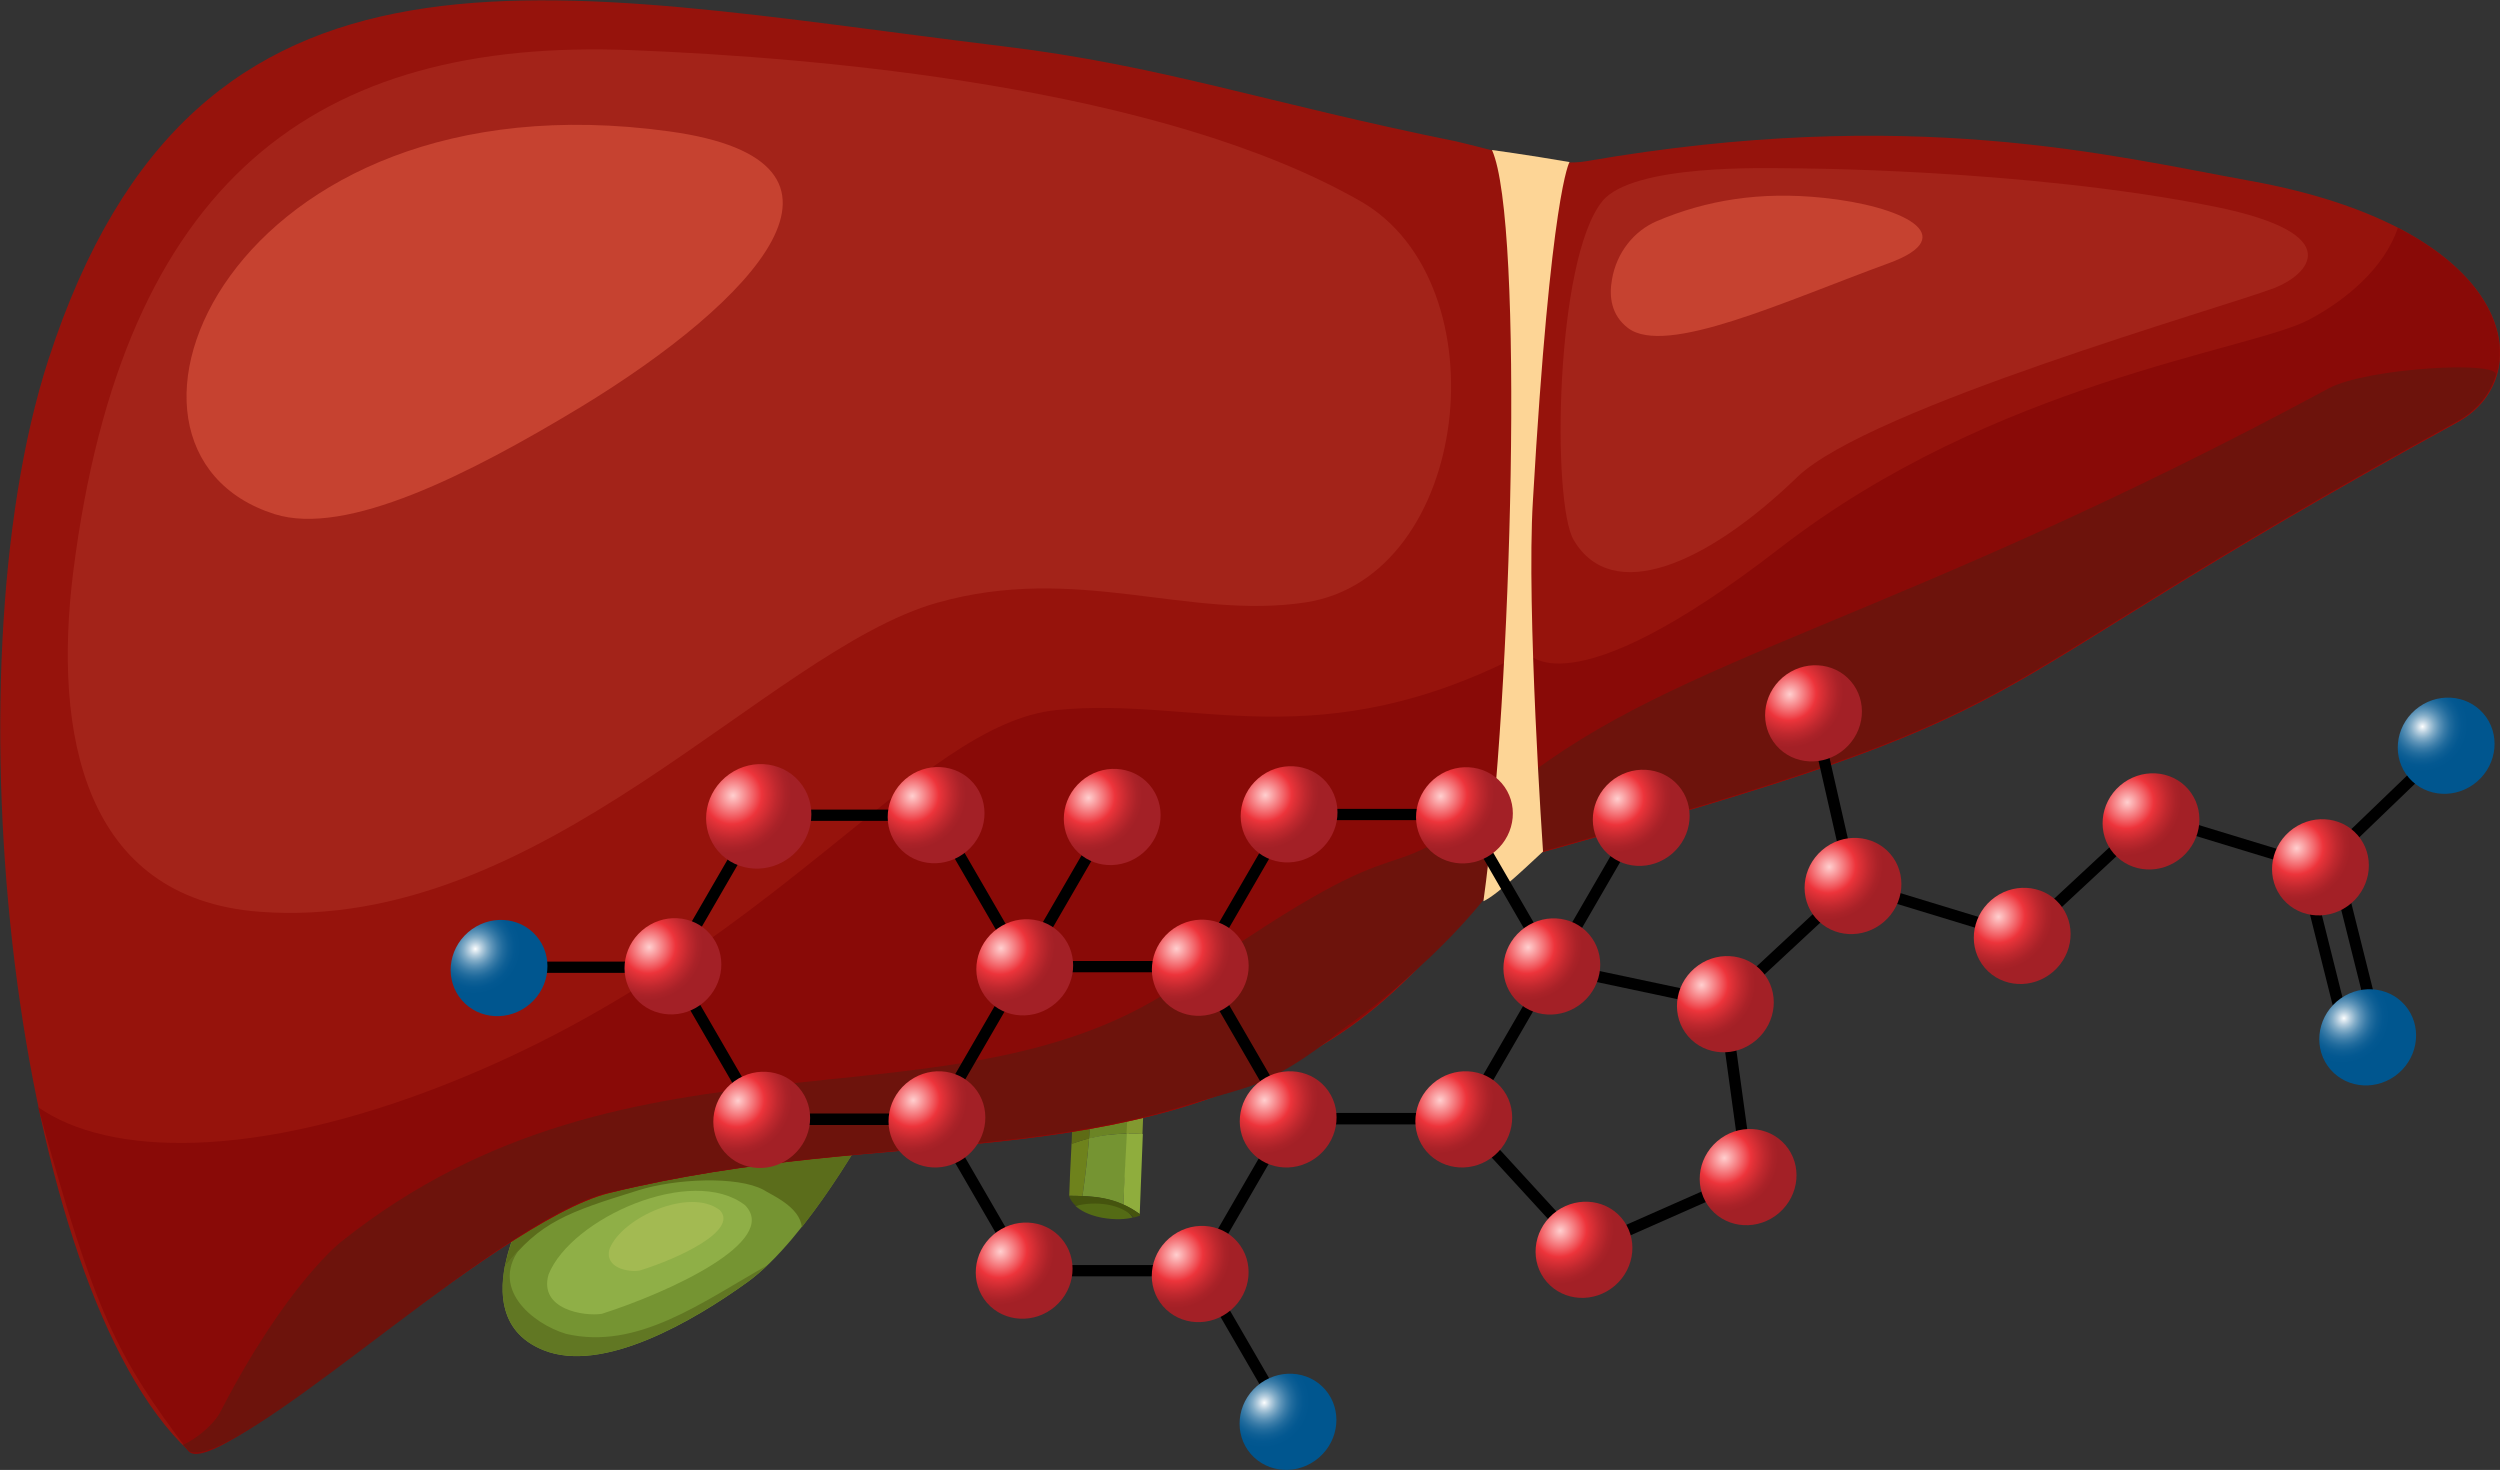 <svg width="466" height="274" viewBox="0 0 466 274" fill="none" xmlns="http://www.w3.org/2000/svg">
<rect x="0" y="0" width="466" height="274" fill="#333333" stroke="none"/>
<g clip-path="url(#clip0_685_1408)">
<path d="M199.301 222.899C200.1 222.899 200.971 222.899 201.77 222.972C202.279 219.35 202.714 215.8 203.005 212.178C201.915 212.468 200.826 212.83 199.737 213.192C199.519 217.177 199.373 220.654 199.301 222.899Z" fill="#6E821C"/>
<path d="M200.755 186.969C200.755 186.969 200.174 201.964 199.738 213.265C200.828 212.83 201.917 212.468 203.007 212.251C203.806 203.123 204.024 193.996 204.024 184.868L200.755 186.969Z" fill="#5E6B15"/>
<path d="M210.412 211.309C211.574 200.588 213.172 189.867 212.591 179.145L204.021 184.868C204.021 193.996 203.803 203.123 203.004 212.251C205.401 211.599 207.87 211.309 210.412 211.309Z" fill="#6B8425"/>
<path d="M203.004 212.178C202.714 215.8 202.278 219.35 201.77 222.972C204.312 223.044 206.854 223.407 209.396 224.566C209.541 220.147 209.977 215.728 210.413 211.309C207.871 211.309 205.401 211.599 203.004 212.178Z" fill="#759432"/>
<path d="M212.954 211.381L214.262 177.986L210.63 180.377C211.211 191.026 210.558 201.022 209.977 211.309C210.993 211.237 212.01 211.309 212.954 211.381Z" fill="#829930"/>
<path d="M210.048 211.309C209.83 215.655 209.54 220.074 209.395 224.566C210.411 225 211.428 225.58 212.445 226.304L213.026 211.381C212.009 211.309 210.992 211.236 210.048 211.309Z" fill="#8FAD3D"/>
<path d="M200.461 224.783C201.333 225.58 202.785 226.449 205.255 226.956C207.942 227.463 209.976 227.246 211.138 226.956C208.668 223.479 204.674 223.189 200.461 224.783Z" fill="#546B15"/>
<path d="M212.447 226.304C208.089 223.044 203.659 222.899 199.301 222.899V222.972C199.301 222.972 199.519 223.841 200.536 224.783C204.094 223.841 209.033 224.348 211.285 226.956C212.084 226.739 212.52 226.594 212.52 226.594L212.447 226.304Z" fill="#45540E"/>
<path d="M162.354 209.141C162.354 209.141 150.498 230.919 139.374 238.945C129.269 246.258 112.325 256.123 101.305 251.668C83.797 244.649 101.972 218.124 101.972 218.124L162.354 209.141Z" fill="#759432"/>
<path d="M138.897 224.668C129.036 216.998 106.44 227.051 102.249 237.57C100.382 244.098 108.914 245.403 112.173 244.897C124.844 240.846 145.375 231.372 138.897 224.668Z" fill="#8FAF47"/>
<path d="M101.973 218.181C101.973 218.181 95.798 227.235 94.087 236.197C100.58 227.757 105.88 225.936 118.998 221.87C125.85 219.713 137.373 219.16 142.3 221.776C143.671 222.695 149.105 224.896 149.457 228.742C156.673 219.653 162.355 209.198 162.355 209.198L101.973 218.181Z" fill="#5B6D1B"/>
<path d="M105.524 248.635C99.207 246.746 90.863 239.933 97.378 232.116C97.092 232.466 94.37 235.676 94.084 236.026C92.88 242.362 94.063 248.789 101.307 251.668C112.401 256.12 129.269 246.201 139.376 238.945C140.612 238.053 141.77 237.05 142.996 235.875C130.719 242.806 118.806 251.71 105.524 248.635Z" fill="#617723"/>
<path d="M134.163 225.563C128.584 221.267 115.966 226.905 113.63 232.768C112.561 236.433 117.352 237.182 119.202 236.837C126.277 234.673 137.789 229.356 134.163 225.563Z" fill="#A3BA52"/>
<path d="M113.523 222.392C92.169 227.681 41.11 275.998 35.154 270.421C2.76 239.995 -10.168 126.264 9.007 67.08C36.679 -18.255 102.047 -1.739 186.88 8.62C216.368 12.17 236.051 19.197 271.495 26.368C272.512 26.586 274.4 27.093 276.724 27.672C282.317 29.121 290.597 30.932 295.608 30.063C356.11 19.559 393.66 29.049 419.299 33.685C469.196 42.667 473.554 70.195 458.156 78.671C357.853 133.653 389.012 130.683 282.825 160.166C278.976 161.253 267.718 180.739 250.141 192.475C209.468 219.712 166.325 209.353 113.523 222.392Z" fill="#96130C"/>
<path d="M446.97 42.45C444.428 50.056 437.092 56.069 430.338 59.619C419.443 65.341 371.797 71.137 331.705 102.214C291.54 133.291 284.567 121.483 284.567 121.483C245.637 141.839 223.049 129.741 196.974 132.349C170.9 134.957 144.462 177.697 83.67 201.892C47.427 216.307 20.263 215.583 7.117 206.383C17.721 244.994 21.861 252.962 35.08 270.421C40.019 276.94 92.095 227.681 113.449 222.392C166.252 209.426 209.394 219.712 249.995 192.475C267.572 180.667 278.83 161.18 282.679 160.166C388.938 130.683 357.779 133.653 458.01 78.671C469.921 72.151 470.139 54.403 446.97 42.45Z" fill="#890A07"/>
<path d="M282.823 146.113C252.827 170.163 269.024 148.865 220.579 182.985C178.453 212.613 118.242 187.983 63.696 231.375C63.696 231.375 53.455 239.199 41.035 263.249C39.873 265.495 36.605 268.247 34.062 269.334C34.426 269.696 34.789 270.058 35.152 270.421C35.297 270.493 35.37 270.638 35.515 270.638H35.588H35.66C35.806 270.71 35.878 270.71 36.023 270.71H36.096H36.169C36.314 270.71 36.532 270.71 36.75 270.71C36.968 270.71 37.186 270.638 37.476 270.638C51.349 267.74 93.692 227.174 113.012 222.393C113.303 222.32 113.666 222.248 113.957 222.175C114.102 222.175 114.247 222.103 114.392 222.103C114.538 222.03 114.683 222.03 114.828 222.03C114.901 222.03 114.973 221.958 115.046 221.958C115.119 221.958 115.119 221.885 115.191 221.885C115.264 221.885 115.264 221.885 115.337 221.885C116.644 221.596 117.879 221.306 119.186 221.016C119.186 221.016 119.186 221.016 119.259 221.016C131.606 218.336 143.445 216.815 154.848 215.656H154.92C158.479 215.293 162.038 215.004 165.524 214.641C165.67 214.641 165.888 214.641 166.033 214.569C167.703 214.424 169.301 214.279 170.972 214.134C171.625 214.062 172.279 213.989 172.933 213.989C173.151 213.989 173.369 213.989 173.514 213.917C174.531 213.845 175.475 213.772 176.492 213.627C176.71 213.627 176.855 213.627 177.073 213.555C179.252 213.337 181.358 213.12 183.464 212.903C183.537 212.903 183.537 212.903 183.61 212.903C184.699 212.758 185.788 212.685 186.878 212.541H186.951C189.13 212.323 191.236 212.034 193.415 211.744H193.487H193.56C195.666 211.454 197.773 211.164 199.879 210.802H199.952H200.024C202.13 210.44 204.237 210.078 206.343 209.643C207.36 209.426 208.449 209.208 209.466 208.991C209.466 208.991 209.466 208.991 209.539 208.991C211.645 208.556 213.679 208.049 215.712 207.542C215.785 207.542 215.858 207.542 215.858 207.47C217.891 206.963 222.031 205.659 222.104 205.659C223.121 205.369 231.909 203.051 234.596 201.892C242.876 198.27 249.341 192.475 249.341 192.475C249.341 192.475 270.476 178.349 282.024 160.166C282.17 160.166 282.242 160.094 282.388 160.094H282.46C282.533 160.094 282.533 160.021 282.606 160.021C388.865 130.538 357.706 133.508 457.937 78.526C461.568 76.57 464.11 73.527 465.2 69.905C466.071 67.153 441.159 68.601 434.114 72.368C353.493 115.833 312.747 122.207 282.823 146.113Z" fill="#6D130C"/>
<path d="M278.106 27.962C284.134 41.291 281.883 129.379 276.508 167.99C279.268 166.758 286.168 160.021 287.62 158.717C287.62 158.717 284.497 113.442 285.732 93.376C289.073 35.641 292.559 30.208 292.559 30.208C284.57 28.831 278.106 27.962 278.106 27.962Z" fill="#FDD596"/>
<path d="M13.654 106.56C9.877 136.695 15.542 167.41 48.299 169.946C100.956 174.002 142.937 121.338 174.677 112.355C200.751 104.966 221.451 115.615 243.385 112.283C274.181 107.574 280.282 52.809 253.626 37.524C216.294 16.154 152.742 10.721 117.661 9.345C58.975 7.027 22.951 33.395 13.654 106.56Z" fill="#A32319"/>
<path d="M333.378 31.367C329.601 31.367 304.325 30.498 298.66 37.524C289.872 48.39 289.218 93.811 293.358 100.692C300.476 112.718 317.98 105.401 335.048 88.885C348.485 75.99 414.724 57.228 423.949 53.678C429.977 51.36 438.184 43.682 412.909 38.538C377.392 31.367 333.378 31.367 333.378 31.367Z" fill="#A32319"/>
<path d="M124.706 24.485C165.452 30.063 140.467 56.286 108.292 75.845C87.446 88.45 64.568 100.04 51.204 95.839C13.145 83.814 42.633 13.184 124.706 24.485Z" fill="#C64230"/>
<path d="M300.473 52.085C301.345 47.014 304.613 43.03 308.826 41.219C318.05 37.307 328.073 35.641 339.839 36.872C354.583 38.394 365.914 43.971 352.114 49.042C332.649 56.142 310.497 66.501 303.451 61.14C300.328 58.749 299.892 55.272 300.473 52.085Z" fill="#C64230"/>
</g>
<g clip-path="url(#clip1_685_1408)">
<path d="M174.475 209.566C174.288 209.566 174.117 209.52 173.947 209.427C173.434 209.133 173.263 208.482 173.558 207.987L189.972 179.64C190.267 179.129 190.92 178.959 191.417 179.253C191.929 179.547 192.1 180.198 191.805 180.693L175.391 209.024C175.204 209.365 174.847 209.566 174.475 209.566Z" fill="black"/>
<path d="M190.904 237.913C190.531 237.913 190.174 237.727 189.988 237.386L173.558 209.024C173.263 208.513 173.434 207.879 173.947 207.584C174.459 207.29 175.096 207.461 175.391 207.972L191.805 236.318C192.1 236.829 191.929 237.464 191.417 237.758C191.261 237.866 191.075 237.913 190.904 237.913Z" fill="black"/>
<path d="M223.732 237.913H190.904C190.314 237.913 189.848 237.433 189.848 236.86C189.848 236.272 190.329 235.807 190.904 235.807H223.732C224.322 235.807 224.788 236.287 224.788 236.86C224.788 237.433 224.322 237.913 223.732 237.913Z" fill="black"/>
<path d="M223.732 237.913C223.546 237.913 223.375 237.866 223.204 237.773C222.692 237.479 222.521 236.829 222.816 236.334L239.23 207.987C239.525 207.476 240.177 207.306 240.674 207.6C241.187 207.894 241.358 208.544 241.063 209.04L224.649 237.386C224.447 237.711 224.105 237.913 223.732 237.913Z" fill="black"/>
<path d="M240.146 209.566C239.774 209.566 239.417 209.38 239.23 209.04L222.816 180.678C222.521 180.167 222.692 179.532 223.204 179.238C223.717 178.944 224.354 179.114 224.649 179.625L241.063 207.972C241.358 208.482 241.187 209.117 240.674 209.411C240.519 209.52 240.333 209.566 240.146 209.566Z" fill="black"/>
<path d="M223.732 181.235H190.904C190.314 181.235 189.848 180.755 189.848 180.182C189.848 179.594 190.329 179.13 190.904 179.13H223.732C224.322 179.13 224.788 179.609 224.788 180.182C224.788 180.755 224.322 181.235 223.732 181.235Z" fill="black"/>
<path d="M223.717 181.204C223.53 181.204 223.36 181.158 223.189 181.065C222.676 180.77 222.506 180.12 222.801 179.625L239.215 151.278C239.51 150.767 240.162 150.597 240.659 150.891C241.171 151.185 241.342 151.836 241.047 152.331L224.633 180.678C224.447 181.003 224.09 181.204 223.717 181.204Z" fill="black"/>
<path d="M289.51 181.204C289.323 181.204 289.153 181.158 288.982 181.065C288.469 180.77 288.299 180.12 288.594 179.625L305.008 151.278C305.303 150.767 305.955 150.597 306.452 150.891C306.964 151.185 307.135 151.836 306.84 152.331L290.426 180.678C290.224 181.003 289.867 181.204 289.51 181.204Z" fill="black"/>
<path d="M190.826 181.204C190.64 181.204 190.469 181.158 190.298 181.065C189.786 180.77 189.615 180.12 189.91 179.625L206.324 151.278C206.619 150.767 207.271 150.597 207.768 150.891C208.281 151.185 208.451 151.836 208.156 152.331L191.742 180.678C191.541 181.003 191.183 181.204 190.826 181.204Z" fill="black"/>
<path d="M240.146 266.244C239.774 266.244 239.417 266.058 239.23 265.717L222.816 237.371C222.521 236.86 222.692 236.225 223.204 235.931C223.717 235.637 224.354 235.807 224.649 236.318L241.063 264.665C241.358 265.176 241.187 265.81 240.674 266.104C240.519 266.213 240.333 266.244 240.146 266.244Z" fill="black"/>
<path d="M272.974 209.551H240.146C239.556 209.551 239.09 209.071 239.09 208.498C239.09 207.91 239.571 207.445 240.146 207.445H272.974C273.564 207.445 274.03 207.925 274.03 208.498C274.03 209.071 273.548 209.551 272.974 209.551Z" fill="black"/>
<path d="M272.975 209.551C272.788 209.551 272.617 209.504 272.447 209.411C271.934 209.117 271.763 208.467 272.058 207.972L288.472 179.625C288.767 179.114 289.42 178.944 289.917 179.238C290.429 179.532 290.6 180.182 290.305 180.678L273.891 209.024C273.689 209.365 273.332 209.551 272.975 209.551Z" fill="black"/>
<path d="M289.389 181.204C289.016 181.204 288.659 181.018 288.472 180.678L272.058 152.316C271.763 151.805 271.934 151.17 272.447 150.876C272.959 150.582 273.596 150.752 273.891 151.263L290.305 179.609C290.6 180.12 290.429 180.755 289.917 181.049C289.746 181.158 289.575 181.204 289.389 181.204Z" fill="black"/>
<path d="M272.958 209.566H240.13C239.54 209.566 239.074 209.086 239.074 208.513C239.074 207.925 239.556 207.461 240.13 207.461H272.958C273.548 207.461 274.014 207.941 274.014 208.513C274.014 209.102 273.533 209.566 272.958 209.566Z" fill="black"/>
<path d="M272.974 152.873H240.146C239.556 152.873 239.09 152.393 239.09 151.82C239.09 151.232 239.571 150.767 240.146 150.767H272.974C273.564 150.767 274.03 151.247 274.03 151.82C274.03 152.393 273.548 152.873 272.974 152.873Z" fill="black"/>
<path d="M125.232 181.343C125.046 181.343 124.875 181.297 124.704 181.204C124.192 180.91 124.021 180.26 124.316 179.764L140.73 151.402C141.025 150.891 141.677 150.721 142.174 151.015C142.687 151.309 142.858 151.96 142.563 152.455L126.149 180.801C125.962 181.142 125.605 181.343 125.232 181.343Z" fill="black"/>
<path d="M141.662 209.69C141.289 209.69 140.932 209.504 140.746 209.164L124.316 180.801C124.021 180.291 124.192 179.656 124.704 179.362C125.217 179.068 125.854 179.238 126.149 179.749L142.563 208.095C142.858 208.606 142.687 209.241 142.174 209.535C142.019 209.643 141.833 209.69 141.662 209.69Z" fill="black"/>
<path d="M125.232 181.343H92.404C91.814 181.343 91.348 180.863 91.348 180.291C91.348 179.702 91.829 179.238 92.404 179.238H125.232C125.822 179.238 126.288 179.718 126.288 180.291C126.303 180.863 125.822 181.343 125.232 181.343Z" fill="black"/>
<path d="M174.489 209.69H141.661C141.071 209.69 140.605 209.21 140.605 208.637C140.605 208.049 141.087 207.584 141.661 207.584H174.489C175.079 207.584 175.545 208.064 175.545 208.637C175.545 209.21 175.079 209.69 174.489 209.69Z" fill="black"/>
<path d="M190.904 181.343C190.532 181.343 190.174 181.158 189.988 180.817L173.574 152.455C173.279 151.944 173.45 151.309 173.962 151.015C174.475 150.721 175.111 150.891 175.406 151.402L191.82 179.749C192.115 180.26 191.945 180.894 191.432 181.189C191.277 181.297 191.091 181.343 190.904 181.343Z" fill="black"/>
<path d="M174.474 209.705H141.63C141.04 209.705 140.574 209.226 140.574 208.653C140.574 208.064 141.056 207.6 141.63 207.6H174.458C175.048 207.6 175.514 208.08 175.514 208.653C175.53 209.241 175.064 209.705 174.474 209.705Z" fill="black"/>
<path d="M174.489 153.012H141.661C141.071 153.012 140.605 152.532 140.605 151.959C140.605 151.371 141.087 150.907 141.661 150.907H174.489C175.079 150.907 175.545 151.387 175.545 151.959C175.545 152.532 175.079 153.012 174.489 153.012Z" fill="black"/>
<path d="M321.392 188.062C321.315 188.062 321.253 188.062 321.175 188.047L289.061 181.235C288.487 181.111 288.129 180.554 288.238 179.981C288.362 179.408 288.921 179.052 289.496 179.16L321.61 185.972C322.184 186.096 322.541 186.654 322.433 187.226C322.308 187.722 321.874 188.062 321.392 188.062Z" fill="black"/>
<path d="M295.258 234.027C294.979 234.027 294.684 233.918 294.482 233.686L272.089 209.256C271.701 208.823 271.732 208.157 272.151 207.77C272.586 207.383 273.254 207.414 273.642 207.832L296.035 232.262C296.423 232.695 296.407 233.361 295.973 233.748C295.755 233.934 295.507 234.027 295.258 234.027Z" fill="black"/>
<path d="M325.85 220.48C325.322 220.48 324.872 220.093 324.794 219.567L320.338 187.149C320.26 186.576 320.664 186.034 321.238 185.957C321.813 185.879 322.356 186.282 322.434 186.855L326.891 219.273C326.968 219.846 326.565 220.388 325.99 220.465C325.944 220.465 325.897 220.48 325.85 220.48Z" fill="black"/>
<path d="M345.305 165.939C344.824 165.939 344.389 165.614 344.28 165.119L337.013 133.211C336.889 132.639 337.246 132.081 337.805 131.942C338.379 131.818 338.939 132.174 339.078 132.732L346.346 164.639C346.47 165.212 346.113 165.769 345.554 165.908C345.461 165.924 345.383 165.939 345.305 165.939Z" fill="black"/>
<path d="M295.225 234.011C294.821 234.011 294.433 233.779 294.262 233.377C294.029 232.85 294.262 232.215 294.805 231.983L325.428 218.452C325.956 218.22 326.593 218.452 326.826 218.994C327.059 219.521 326.826 220.155 326.282 220.388L295.659 233.918C295.52 233.98 295.364 234.011 295.225 234.011Z" fill="black"/>
<path d="M376.799 175.507C376.691 175.507 376.597 175.491 376.489 175.46L345.089 165.893C344.53 165.723 344.22 165.134 344.391 164.577C344.561 164.02 345.152 163.71 345.711 163.88L377.11 173.448C377.669 173.618 377.979 174.206 377.809 174.764C377.669 175.213 377.25 175.507 376.799 175.507Z" fill="black"/>
<path d="M321.391 188.264C321.111 188.264 320.832 188.155 320.614 187.923C320.21 187.489 320.241 186.824 320.661 186.437L344.668 164.112C345.103 163.71 345.771 163.741 346.159 164.159C346.563 164.592 346.532 165.258 346.113 165.645L322.105 187.969C321.903 188.171 321.639 188.264 321.391 188.264Z" fill="black"/>
<path d="M432.346 162.797C432.237 162.797 432.144 162.781 432.036 162.75L400.636 153.183C400.077 153.012 399.767 152.424 399.937 151.867C400.108 151.309 400.698 151 401.257 151.17L432.657 160.738C433.216 160.908 433.526 161.496 433.356 162.053C433.231 162.502 432.812 162.797 432.346 162.797Z" fill="black"/>
<path d="M432.347 162.797C432.068 162.797 431.788 162.688 431.586 162.471C431.183 162.053 431.198 161.388 431.617 160.97L455.237 138.243C455.656 137.84 456.324 137.856 456.743 138.274C457.147 138.692 457.131 139.358 456.712 139.776L433.093 162.502C432.891 162.704 432.611 162.797 432.347 162.797Z" fill="black"/>
<path d="M376.937 175.553C376.658 175.553 376.378 175.445 376.161 175.213C375.757 174.779 375.788 174.114 376.208 173.727L400.231 151.402C400.666 151 401.333 151.031 401.721 151.449C402.125 151.882 402.094 152.548 401.675 152.935L377.652 175.275C377.45 175.46 377.201 175.553 376.937 175.553Z" fill="black"/>
<path d="M441.99 188.62C441.508 188.62 441.089 188.295 440.965 187.815L434.66 162.626C434.52 162.053 434.862 161.481 435.437 161.341C436.011 161.202 436.586 161.543 436.725 162.115L443.03 187.304C443.17 187.877 442.828 188.449 442.254 188.589C442.161 188.604 442.067 188.62 441.99 188.62Z" fill="black"/>
<path d="M436.337 190.183C435.856 190.183 435.437 189.858 435.313 189.378L429.008 164.19C428.868 163.617 429.21 163.044 429.784 162.905C430.359 162.766 430.933 163.106 431.073 163.679L437.378 188.867C437.518 189.44 437.176 190.013 436.601 190.152C436.508 190.183 436.431 190.183 436.337 190.183Z" fill="black"/>
<path d="M132.375 174.129C135.559 177.814 135.031 183.48 131.211 186.793C127.375 190.106 121.691 189.796 118.492 186.112C115.309 182.427 115.837 176.761 119.657 173.448C123.493 170.135 129.192 170.429 132.375 174.129Z" fill="url(#paint0_radial_685_1408)"/>
<path d="M148.976 145.659C152.439 149.668 151.864 155.83 147.702 159.422C143.541 163.013 137.345 162.688 133.882 158.679C130.419 154.669 130.993 148.507 135.155 144.916C139.332 141.324 145.513 141.649 148.976 145.659Z" fill="url(#paint1_radial_685_1408)"/>
<path d="M181.43 145.953C184.613 149.637 184.085 155.304 180.265 158.617C176.43 161.93 170.746 161.62 167.547 157.935C164.364 154.251 164.892 148.585 168.712 145.272C172.547 141.958 178.246 142.268 181.43 145.953Z" fill="url(#paint2_radial_685_1408)"/>
<path d="M197.953 174.315C201.137 177.999 200.609 183.666 196.789 186.979C192.953 190.292 187.269 189.982 184.071 186.297C180.887 182.613 181.415 176.947 185.235 173.634C189.071 170.336 194.754 170.63 197.953 174.315Z" fill="url(#paint3_radial_685_1408)"/>
<path d="M181.586 202.661C184.77 206.346 184.242 212.012 180.421 215.325C176.586 218.638 170.902 218.329 167.703 214.644C164.52 210.959 165.048 205.293 168.868 201.98C172.719 198.667 178.403 198.977 181.586 202.661Z" fill="url(#paint4_radial_685_1408)"/>
<path d="M148.926 202.754C152.109 206.439 151.581 212.105 147.761 215.418C143.926 218.731 138.242 218.421 135.043 214.737C131.86 211.052 132.388 205.386 136.208 202.073C140.043 198.76 145.727 199.054 148.926 202.754Z" fill="url(#paint5_radial_685_1408)"/>
<path d="M230.672 174.392C233.855 178.077 233.327 183.743 229.507 187.056C225.672 190.369 219.988 190.059 216.789 186.375C213.606 182.69 214.134 177.024 217.954 173.711C221.79 170.413 227.489 170.708 230.672 174.392Z" fill="url(#paint6_radial_685_1408)"/>
<path d="M247.055 202.661C250.238 206.346 249.71 212.012 245.89 215.325C242.055 218.638 236.371 218.329 233.172 214.644C229.989 210.959 230.517 205.293 234.337 201.98C238.172 198.667 243.871 198.977 247.055 202.661Z" fill="url(#paint7_radial_685_1408)"/>
<path d="M230.656 231.488C233.84 235.172 233.312 240.839 229.492 244.152C225.656 247.465 219.973 247.155 216.774 243.471C213.59 239.786 214.118 234.12 217.938 230.807C221.774 227.494 227.473 227.788 230.656 231.488Z" fill="url(#paint8_radial_685_1408)"/>
<path d="M247.024 259.029C250.207 262.714 249.679 268.38 245.859 271.693C242.023 275.006 236.34 274.697 233.141 271.012C229.957 267.327 230.485 261.661 234.305 258.348C238.157 255.051 243.84 255.345 247.024 259.029Z" fill="url(#paint9_radial_685_1408)"/>
<path d="M448.278 187.366C451.461 191.05 450.933 196.717 447.113 200.03C443.277 203.343 437.594 203.033 434.395 199.348C431.211 195.664 431.739 189.998 435.559 186.685C439.395 183.387 445.079 183.681 448.278 187.366Z" fill="url(#paint10_radial_685_1408)"/>
<path d="M462.906 133.01C466.09 136.695 465.562 142.361 461.742 145.674C457.906 148.987 452.223 148.677 449.024 144.993C445.84 141.308 446.368 135.642 450.188 132.329C454.039 129.016 459.723 129.326 462.906 133.01Z" fill="url(#paint11_radial_685_1408)"/>
<path d="M99.965 174.454C103.148 178.139 102.62 183.805 98.8 187.118C94.965 190.431 89.281 190.121 86.082 186.437C82.899 182.752 83.427 177.086 87.247 173.773C91.098 170.46 96.782 170.754 99.965 174.454Z" fill="url(#paint12_radial_685_1408)"/>
<path d="M197.844 230.853C201.027 234.538 200.499 240.204 196.679 243.517C192.844 246.83 187.16 246.52 183.961 242.836C180.778 239.151 181.306 233.485 185.126 230.172C188.977 226.874 194.661 227.169 197.844 230.853Z" fill="url(#paint13_radial_685_1408)"/>
<path d="M279.789 202.661C282.973 206.346 282.445 212.012 278.625 215.325C274.789 218.638 269.105 218.329 265.906 214.644C262.723 210.959 263.251 205.293 267.071 201.98C270.907 198.667 276.606 198.977 279.789 202.661Z" fill="url(#paint14_radial_685_1408)"/>
<path d="M247.227 145.798C250.41 149.483 249.882 155.149 246.062 158.462C242.226 161.775 236.543 161.465 233.344 157.781C230.161 154.096 230.689 148.43 234.509 145.117C238.344 141.804 244.028 142.113 247.227 145.798Z" fill="url(#paint15_radial_685_1408)"/>
<path d="M279.914 145.984C283.098 149.668 282.57 155.335 278.75 158.648C274.914 161.961 269.23 161.651 266.031 157.966C262.848 154.282 263.376 148.616 267.196 145.303C271.032 141.989 276.715 142.299 279.914 145.984Z" fill="url(#paint16_radial_685_1408)"/>
<path d="M214.258 146.293C217.441 149.978 216.913 155.644 213.093 158.957C209.258 162.27 203.574 161.961 200.375 158.276C197.192 154.591 197.72 148.925 201.54 145.612C205.375 142.299 211.075 142.609 214.258 146.293Z" fill="url(#paint17_radial_685_1408)"/>
<path d="M296.203 174.16C299.387 177.845 298.859 183.511 295.039 186.824C291.203 190.137 285.519 189.827 282.321 186.143C279.137 182.458 279.665 176.792 283.485 173.479C287.336 170.166 293.02 170.475 296.203 174.16Z" fill="url(#paint18_radial_685_1408)"/>
<path d="M312.863 146.448C316.047 150.133 315.519 155.799 311.699 159.112C307.863 162.425 302.18 162.115 298.981 158.431C295.797 154.746 296.325 149.08 300.145 145.767C303.981 142.469 309.68 142.764 312.863 146.448Z" fill="url(#paint19_radial_685_1408)"/>
<path d="M328.551 181.189C331.734 184.873 331.206 190.539 327.386 193.852C323.551 197.165 317.867 196.856 314.668 193.171C311.485 189.487 312.013 183.82 315.833 180.507C319.668 177.194 325.368 177.504 328.551 181.189Z" fill="url(#paint20_radial_685_1408)"/>
<path d="M332.789 213.421C335.973 217.106 335.445 222.772 331.625 226.085C327.789 229.398 322.105 229.088 318.906 225.404C315.723 221.719 316.251 216.053 320.071 212.74C323.907 209.427 329.606 209.736 332.789 213.421Z" fill="url(#paint21_radial_685_1408)"/>
<path d="M302.195 226.967C305.379 230.652 304.851 236.318 301.031 239.631C297.195 242.944 291.512 242.635 288.313 238.95C285.129 235.265 285.657 229.599 289.477 226.286C293.313 222.989 298.997 223.283 302.195 226.967Z" fill="url(#paint22_radial_685_1408)"/>
<path d="M352.34 159.158C355.523 162.843 354.995 168.509 351.175 171.822C347.34 175.135 341.656 174.826 338.457 171.141C335.274 167.456 335.802 161.79 339.622 158.477C343.458 155.164 349.141 155.474 352.34 159.158Z" fill="url(#paint23_radial_685_1408)"/>
<path d="M344.981 126.972C348.164 130.657 347.636 136.323 343.816 139.636C339.98 142.949 334.297 142.64 331.098 138.955C327.914 135.27 328.442 129.604 332.263 126.291C336.114 122.994 341.797 123.288 344.981 126.972Z" fill="url(#paint24_radial_685_1408)"/>
<path d="M383.879 168.463C387.062 172.147 386.535 177.814 382.714 181.127C378.879 184.44 373.195 184.13 369.996 180.445C366.813 176.761 367.341 171.095 371.161 167.782C374.997 164.469 380.696 164.778 383.879 168.463Z" fill="url(#paint25_radial_685_1408)"/>
<path d="M407.887 147.114C411.07 150.798 410.542 156.465 406.722 159.778C402.887 163.091 397.203 162.781 394.004 159.097C390.821 155.412 391.349 149.746 395.169 146.433C399.02 143.135 404.703 143.429 407.887 147.114Z" fill="url(#paint26_radial_685_1408)"/>
<path d="M439.473 155.675C442.656 159.36 442.128 165.026 438.308 168.339C434.473 171.652 428.789 171.342 425.59 167.658C422.407 163.973 422.935 158.307 426.755 154.994C430.606 151.681 436.289 151.991 439.473 155.675Z" fill="url(#paint27_radial_685_1408)"/>
</g>
<defs>
<radialGradient id="paint0_radial_685_1408" cx="0" cy="0" r="1" gradientUnits="userSpaceOnUse" gradientTransform="translate(121.016 176.55) rotate(-40.81) scale(10.229 9.839)">
<stop stop-color="#FFCFCF"/>
<stop offset="0.489" stop-color="#ED343B"/>
<stop offset="0.551" stop-color="#E03137"/>
<stop offset="0.739" stop-color="#BF282E"/>
<stop offset="0.896" stop-color="#AA2228"/>
<stop offset="1" stop-color="#A32026"/>
</radialGradient>
<radialGradient id="paint1_radial_685_1408" cx="0" cy="0" r="1" gradientUnits="userSpaceOnUse" gradientTransform="translate(136.634 148.298) rotate(-40.81) scale(11.118 10.694)">
<stop stop-color="#FFCFCF"/>
<stop offset="0.489" stop-color="#ED343B"/>
<stop offset="0.551" stop-color="#E03137"/>
<stop offset="0.739" stop-color="#BF282E"/>
<stop offset="0.896" stop-color="#AA2228"/>
<stop offset="1" stop-color="#A32026"/>
</radialGradient>
<radialGradient id="paint2_radial_685_1408" cx="0" cy="0" r="1" gradientUnits="userSpaceOnUse" gradientTransform="translate(170.072 148.383) rotate(-40.81) scale(10.229 9.839)">
<stop stop-color="#FFCFCF"/>
<stop offset="0.489" stop-color="#ED343B"/>
<stop offset="0.551" stop-color="#E03137"/>
<stop offset="0.739" stop-color="#BF282E"/>
<stop offset="0.896" stop-color="#AA2228"/>
<stop offset="1" stop-color="#A32026"/>
</radialGradient>
<radialGradient id="paint3_radial_685_1408" cx="0" cy="0" r="1" gradientUnits="userSpaceOnUse" gradientTransform="translate(186.587 176.747) rotate(-40.81) scale(10.229 9.839)">
<stop stop-color="#FFCFCF"/>
<stop offset="0.489" stop-color="#ED343B"/>
<stop offset="0.551" stop-color="#E03137"/>
<stop offset="0.739" stop-color="#BF282E"/>
<stop offset="0.896" stop-color="#AA2228"/>
<stop offset="1" stop-color="#A32026"/>
</radialGradient>
<radialGradient id="paint4_radial_685_1408" cx="0" cy="0" r="1" gradientUnits="userSpaceOnUse" gradientTransform="translate(170.234 205.086) rotate(-40.81) scale(10.229 9.839)">
<stop stop-color="#FFCFCF"/>
<stop offset="0.489" stop-color="#ED343B"/>
<stop offset="0.551" stop-color="#E03137"/>
<stop offset="0.739" stop-color="#BF282E"/>
<stop offset="0.896" stop-color="#AA2228"/>
<stop offset="1" stop-color="#A32026"/>
</radialGradient>
<radialGradient id="paint5_radial_685_1408" cx="0" cy="0" r="1" gradientUnits="userSpaceOnUse" gradientTransform="translate(137.561 205.175) rotate(-40.81) scale(10.229 9.839)">
<stop stop-color="#FFCFCF"/>
<stop offset="0.489" stop-color="#ED343B"/>
<stop offset="0.551" stop-color="#E03137"/>
<stop offset="0.739" stop-color="#BF282E"/>
<stop offset="0.896" stop-color="#AA2228"/>
<stop offset="1" stop-color="#A32026"/>
</radialGradient>
<radialGradient id="paint6_radial_685_1408" cx="0" cy="0" r="1" gradientUnits="userSpaceOnUse" gradientTransform="translate(219.315 176.828) rotate(-40.81) scale(10.229 9.839)">
<stop stop-color="#FFCFCF"/>
<stop offset="0.489" stop-color="#ED343B"/>
<stop offset="0.551" stop-color="#E03137"/>
<stop offset="0.739" stop-color="#BF282E"/>
<stop offset="0.896" stop-color="#AA2228"/>
<stop offset="1" stop-color="#A32026"/>
</radialGradient>
<radialGradient id="paint7_radial_685_1408" cx="0" cy="0" r="1" gradientUnits="userSpaceOnUse" gradientTransform="translate(235.698 205.086) rotate(-40.81) scale(10.229 9.839)">
<stop stop-color="#FFCFCF"/>
<stop offset="0.489" stop-color="#ED343B"/>
<stop offset="0.551" stop-color="#E03137"/>
<stop offset="0.739" stop-color="#BF282E"/>
<stop offset="0.896" stop-color="#AA2228"/>
<stop offset="1" stop-color="#A32026"/>
</radialGradient>
<radialGradient id="paint8_radial_685_1408" cx="0" cy="0" r="1" gradientUnits="userSpaceOnUse" gradientTransform="translate(219.298 233.909) rotate(-40.81) scale(10.229 9.839)">
<stop stop-color="#FFCFCF"/>
<stop offset="0.489" stop-color="#ED343B"/>
<stop offset="0.551" stop-color="#E03137"/>
<stop offset="0.739" stop-color="#BF282E"/>
<stop offset="0.896" stop-color="#AA2228"/>
<stop offset="1" stop-color="#A32026"/>
</radialGradient>
<radialGradient id="paint9_radial_685_1408" cx="0" cy="0" r="1" gradientUnits="userSpaceOnUse" gradientTransform="translate(235.668 261.465) rotate(-40.81) scale(10.229 9.839)">
<stop stop-color="white"/>
<stop offset="0.034" stop-color="#E8F0F5"/>
<stop offset="0.125" stop-color="#B3CCDD"/>
<stop offset="0.218" stop-color="#83ADC8"/>
<stop offset="0.314" stop-color="#5B92B7"/>
<stop offset="0.411" stop-color="#3A7CA8"/>
<stop offset="0.51" stop-color="#206B9D"/>
<stop offset="0.613" stop-color="#0E5F95"/>
<stop offset="0.721" stop-color="#035891"/>
<stop offset="0.844" stop-color="#00568F"/>
</radialGradient>
<radialGradient id="paint10_radial_685_1408" cx="0" cy="0" r="1" gradientUnits="userSpaceOnUse" gradientTransform="translate(436.912 189.799) rotate(-40.81) scale(10.229 9.839)">
<stop stop-color="white"/>
<stop offset="0.034" stop-color="#E8F0F5"/>
<stop offset="0.125" stop-color="#B3CCDD"/>
<stop offset="0.218" stop-color="#83ADC8"/>
<stop offset="0.314" stop-color="#5B92B7"/>
<stop offset="0.411" stop-color="#3A7CA8"/>
<stop offset="0.51" stop-color="#206B9D"/>
<stop offset="0.613" stop-color="#0E5F95"/>
<stop offset="0.721" stop-color="#035891"/>
<stop offset="0.844" stop-color="#00568F"/>
</radialGradient>
<radialGradient id="paint11_radial_685_1408" cx="0" cy="0" r="1" gradientUnits="userSpaceOnUse" gradientTransform="translate(451.554 135.439) rotate(-40.81) scale(10.229 9.839)">
<stop stop-color="white"/>
<stop offset="0.034" stop-color="#E8F0F5"/>
<stop offset="0.125" stop-color="#B3CCDD"/>
<stop offset="0.218" stop-color="#83ADC8"/>
<stop offset="0.314" stop-color="#5B92B7"/>
<stop offset="0.411" stop-color="#3A7CA8"/>
<stop offset="0.51" stop-color="#206B9D"/>
<stop offset="0.613" stop-color="#0E5F95"/>
<stop offset="0.721" stop-color="#035891"/>
<stop offset="0.844" stop-color="#00568F"/>
</radialGradient>
<radialGradient id="paint12_radial_685_1408" cx="0" cy="0" r="1" gradientUnits="userSpaceOnUse" gradientTransform="translate(88.61 176.876) rotate(-40.81) scale(10.229 9.839)">
<stop stop-color="white"/>
<stop offset="0.034" stop-color="#E8F0F5"/>
<stop offset="0.125" stop-color="#B3CCDD"/>
<stop offset="0.218" stop-color="#83ADC8"/>
<stop offset="0.314" stop-color="#5B92B7"/>
<stop offset="0.411" stop-color="#3A7CA8"/>
<stop offset="0.51" stop-color="#206B9D"/>
<stop offset="0.613" stop-color="#0E5F95"/>
<stop offset="0.721" stop-color="#035891"/>
<stop offset="0.844" stop-color="#00568F"/>
</radialGradient>
<radialGradient id="paint13_radial_685_1408" cx="0" cy="0" r="1" gradientUnits="userSpaceOnUse" gradientTransform="translate(186.489 233.285) rotate(-40.81) scale(10.229 9.839)">
<stop stop-color="#FFCFCF"/>
<stop offset="0.489" stop-color="#ED343B"/>
<stop offset="0.551" stop-color="#E03137"/>
<stop offset="0.739" stop-color="#BF282E"/>
<stop offset="0.896" stop-color="#AA2228"/>
<stop offset="1" stop-color="#A32026"/>
</radialGradient>
<radialGradient id="paint14_radial_685_1408" cx="0" cy="0" r="1" gradientUnits="userSpaceOnUse" gradientTransform="translate(268.431 205.086) rotate(-40.81) scale(10.229 9.839)">
<stop stop-color="#FFCFCF"/>
<stop offset="0.489" stop-color="#ED343B"/>
<stop offset="0.551" stop-color="#E03137"/>
<stop offset="0.739" stop-color="#BF282E"/>
<stop offset="0.896" stop-color="#AA2228"/>
<stop offset="1" stop-color="#A32026"/>
</radialGradient>
<radialGradient id="paint15_radial_685_1408" cx="0" cy="0" r="1" gradientUnits="userSpaceOnUse" gradientTransform="translate(235.863 148.226) rotate(-40.81) scale(10.229 9.839)">
<stop stop-color="#FFCFCF"/>
<stop offset="0.489" stop-color="#ED343B"/>
<stop offset="0.551" stop-color="#E03137"/>
<stop offset="0.739" stop-color="#BF282E"/>
<stop offset="0.896" stop-color="#AA2228"/>
<stop offset="1" stop-color="#A32026"/>
</radialGradient>
<radialGradient id="paint16_radial_685_1408" cx="0" cy="0" r="1" gradientUnits="userSpaceOnUse" gradientTransform="translate(268.55 148.407) rotate(-40.81) scale(10.229 9.839)">
<stop stop-color="#FFCFCF"/>
<stop offset="0.489" stop-color="#ED343B"/>
<stop offset="0.551" stop-color="#E03137"/>
<stop offset="0.739" stop-color="#BF282E"/>
<stop offset="0.896" stop-color="#AA2228"/>
<stop offset="1" stop-color="#A32026"/>
</radialGradient>
<radialGradient id="paint17_radial_685_1408" cx="0" cy="0" r="1" gradientUnits="userSpaceOnUse" gradientTransform="translate(202.896 148.717) rotate(-40.81) scale(10.229 9.839)">
<stop stop-color="#FFCFCF"/>
<stop offset="0.489" stop-color="#ED343B"/>
<stop offset="0.551" stop-color="#E03137"/>
<stop offset="0.739" stop-color="#BF282E"/>
<stop offset="0.896" stop-color="#AA2228"/>
<stop offset="1" stop-color="#A32026"/>
</radialGradient>
<radialGradient id="paint18_radial_685_1408" cx="0" cy="0" r="1" gradientUnits="userSpaceOnUse" gradientTransform="translate(284.849 176.585) rotate(-40.81) scale(10.229 9.839)">
<stop stop-color="#FFCFCF"/>
<stop offset="0.489" stop-color="#ED343B"/>
<stop offset="0.551" stop-color="#E03137"/>
<stop offset="0.739" stop-color="#BF282E"/>
<stop offset="0.896" stop-color="#AA2228"/>
<stop offset="1" stop-color="#A32026"/>
</radialGradient>
<radialGradient id="paint19_radial_685_1408" cx="0" cy="0" r="1" gradientUnits="userSpaceOnUse" gradientTransform="translate(301.502 148.879) rotate(-40.81) scale(10.229 9.839)">
<stop stop-color="#FFCFCF"/>
<stop offset="0.489" stop-color="#ED343B"/>
<stop offset="0.551" stop-color="#E03137"/>
<stop offset="0.739" stop-color="#BF282E"/>
<stop offset="0.896" stop-color="#AA2228"/>
<stop offset="1" stop-color="#A32026"/>
</radialGradient>
<radialGradient id="paint20_radial_685_1408" cx="0" cy="0" r="1" gradientUnits="userSpaceOnUse" gradientTransform="translate(317.193 183.613) rotate(-40.81) scale(10.229 9.839)">
<stop stop-color="#FFCFCF"/>
<stop offset="0.489" stop-color="#ED343B"/>
<stop offset="0.551" stop-color="#E03137"/>
<stop offset="0.739" stop-color="#BF282E"/>
<stop offset="0.896" stop-color="#AA2228"/>
<stop offset="1" stop-color="#A32026"/>
</radialGradient>
<radialGradient id="paint21_radial_685_1408" cx="0" cy="0" r="1" gradientUnits="userSpaceOnUse" gradientTransform="translate(321.429 215.852) rotate(-40.81) scale(10.229 9.839)">
<stop stop-color="#FFCFCF"/>
<stop offset="0.489" stop-color="#ED343B"/>
<stop offset="0.551" stop-color="#E03137"/>
<stop offset="0.739" stop-color="#BF282E"/>
<stop offset="0.896" stop-color="#AA2228"/>
<stop offset="1" stop-color="#A32026"/>
</radialGradient>
<radialGradient id="paint22_radial_685_1408" cx="0" cy="0" r="1" gradientUnits="userSpaceOnUse" gradientTransform="translate(290.829 229.403) rotate(-40.81) scale(10.229 9.839)">
<stop stop-color="#FFCFCF"/>
<stop offset="0.489" stop-color="#ED343B"/>
<stop offset="0.551" stop-color="#E03137"/>
<stop offset="0.739" stop-color="#BF282E"/>
<stop offset="0.896" stop-color="#AA2228"/>
<stop offset="1" stop-color="#A32026"/>
</radialGradient>
<radialGradient id="paint23_radial_685_1408" cx="0" cy="0" r="1" gradientUnits="userSpaceOnUse" gradientTransform="translate(340.975 161.587) rotate(-40.81) scale(10.229 9.839)">
<stop stop-color="#FFCFCF"/>
<stop offset="0.489" stop-color="#ED343B"/>
<stop offset="0.551" stop-color="#E03137"/>
<stop offset="0.739" stop-color="#BF282E"/>
<stop offset="0.896" stop-color="#AA2228"/>
<stop offset="1" stop-color="#A32026"/>
</radialGradient>
<radialGradient id="paint24_radial_685_1408" cx="0" cy="0" r="1" gradientUnits="userSpaceOnUse" gradientTransform="translate(333.627 129.404) rotate(-40.81) scale(10.229 9.839)">
<stop stop-color="#FFCFCF"/>
<stop offset="0.489" stop-color="#ED343B"/>
<stop offset="0.551" stop-color="#E03137"/>
<stop offset="0.739" stop-color="#BF282E"/>
<stop offset="0.896" stop-color="#AA2228"/>
<stop offset="1" stop-color="#A32026"/>
</radialGradient>
<radialGradient id="paint25_radial_685_1408" cx="0" cy="0" r="1" gradientUnits="userSpaceOnUse" gradientTransform="translate(372.519 170.885) rotate(-40.81) scale(10.229 9.839)">
<stop stop-color="#FFCFCF"/>
<stop offset="0.489" stop-color="#ED343B"/>
<stop offset="0.551" stop-color="#E03137"/>
<stop offset="0.739" stop-color="#BF282E"/>
<stop offset="0.896" stop-color="#AA2228"/>
<stop offset="1" stop-color="#A32026"/>
</radialGradient>
<radialGradient id="paint26_radial_685_1408" cx="0" cy="0" r="1" gradientUnits="userSpaceOnUse" gradientTransform="translate(396.533 149.545) rotate(-40.81) scale(10.229 9.839)">
<stop stop-color="#FFCFCF"/>
<stop offset="0.489" stop-color="#ED343B"/>
<stop offset="0.551" stop-color="#E03137"/>
<stop offset="0.739" stop-color="#BF282E"/>
<stop offset="0.896" stop-color="#AA2228"/>
<stop offset="1" stop-color="#A32026"/>
</radialGradient>
<radialGradient id="paint27_radial_685_1408" cx="0" cy="0" r="1" gradientUnits="userSpaceOnUse" gradientTransform="translate(428.118 158.1) rotate(-40.81) scale(10.229 9.839)">
<stop stop-color="#FFCFCF"/>
<stop offset="0.489" stop-color="#ED343B"/>
<stop offset="0.551" stop-color="#E03137"/>
<stop offset="0.739" stop-color="#BF282E"/>
<stop offset="0.896" stop-color="#AA2228"/>
<stop offset="1" stop-color="#A32026"/>
</radialGradient>
<clipPath id="clip0_685_1408">
<rect width="466" height="271" fill="white"/>
</clipPath>
<clipPath id="clip1_685_1408">
<rect width="381" height="150" fill="white" transform="translate(84 124)"/>
</clipPath>
</defs>
</svg>
